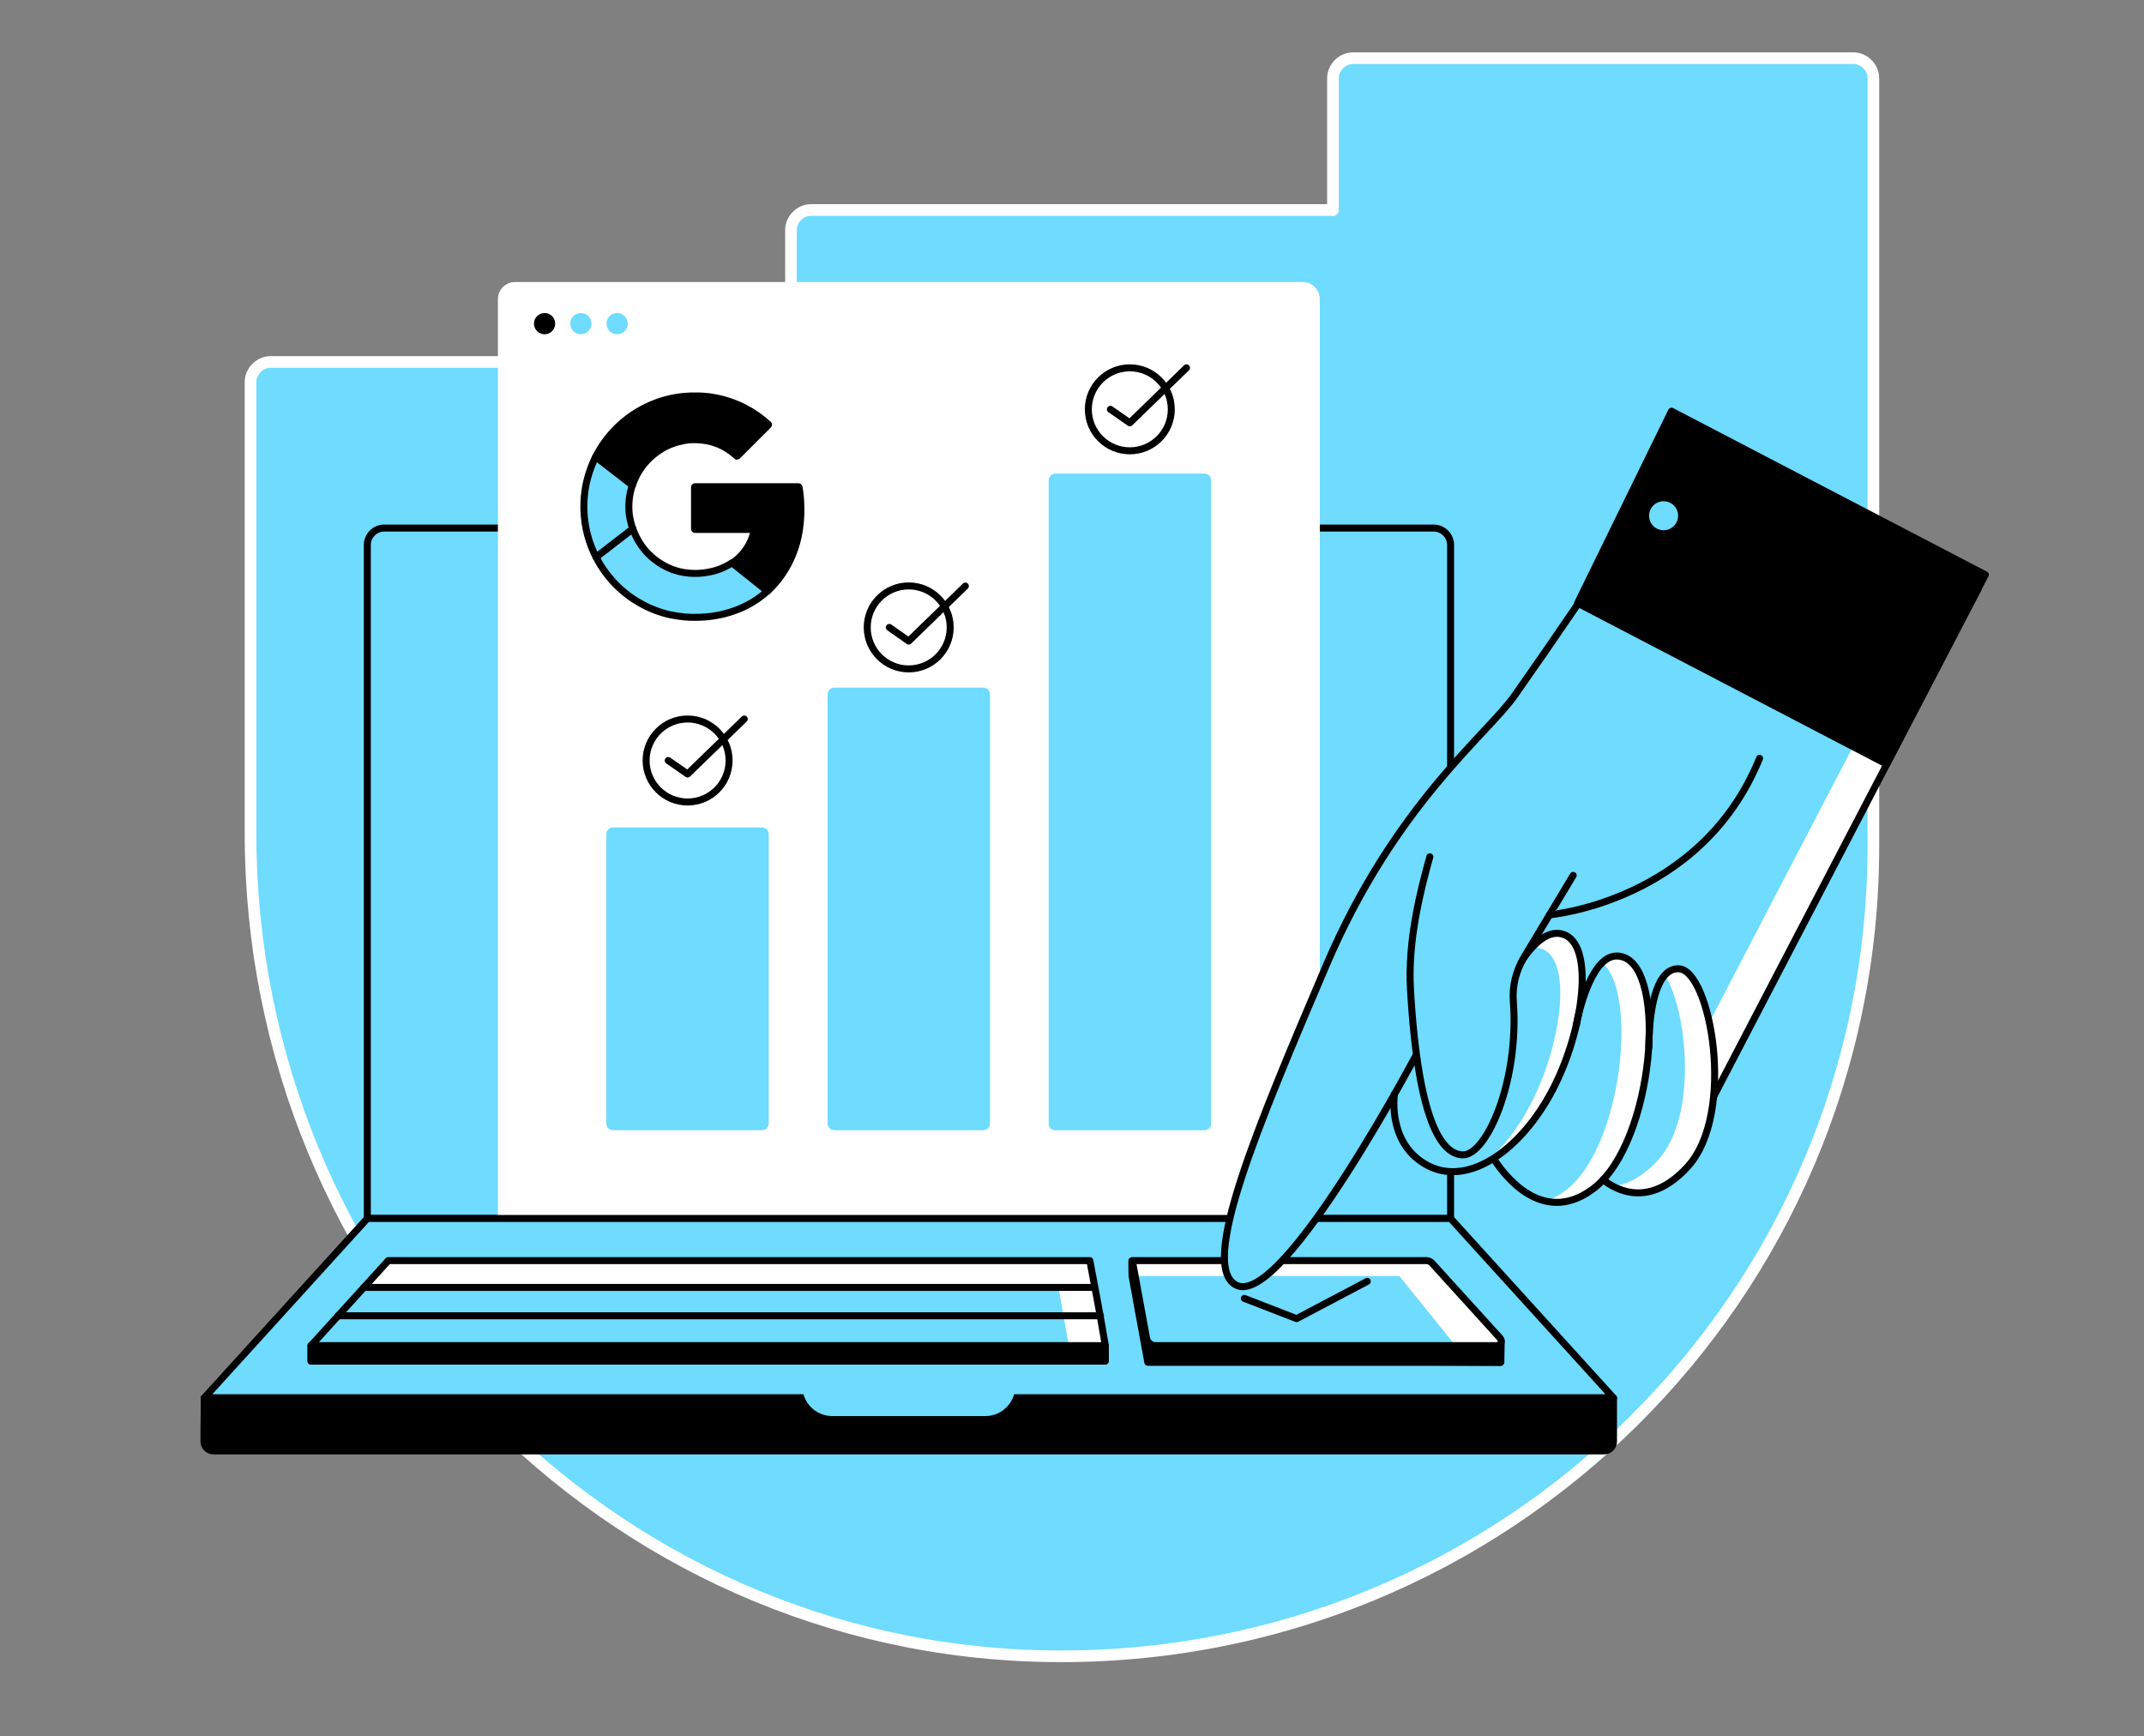 <svg width="368" height="298" viewBox="0 0 368 298" fill="none" xmlns="http://www.w3.org/2000/svg">
<rect x="0" y="0" width="368" height="298" fill="#808080" stroke="none"/>
<path d="M228.525 36.037H139.191C137.361 36.037 135.764 37.634 135.764 39.464V62.122H46.429C44.599 62.122 43.002 63.719 43.002 65.549V143.105C43.002 219.497 103.923 283.346 180.448 284.244C258.337 285.176 321.553 222.492 321.553 145.168V13.412C321.553 11.582 319.956 9.985 318.126 9.985H232.219C230.389 9.985 228.792 11.582 228.792 13.412V36.07H228.525V36.037Z" fill="#6EDBFF" stroke="white" stroke-width="2" stroke-miterlimit="10" stroke-linecap="round" stroke-linejoin="round"/>
<path d="M248.982 209.11H63.05V93.522C63.05 91.93 64.353 90.627 65.945 90.627H246.087C247.679 90.627 248.982 91.93 248.982 93.522V209.11Z" fill="#6EDBFF" stroke="black" stroke-width="1.2" stroke-miterlimit="10" stroke-linecap="round" stroke-linejoin="round"/>
<path d="M225.939 209.11H86.064V51.316C86.064 50.042 87.106 49 88.38 49H223.624C224.897 49 225.939 50.042 225.939 51.316V209.11Z" fill="white" stroke="white" stroke-width="1.2" stroke-miterlimit="10" stroke-linecap="round" stroke-linejoin="round"/>
<path d="M248.982 209.11H63.051L35.058 239.911H276.945L248.982 209.11Z" fill="#6EDBFF" stroke="black" stroke-width="1.2" stroke-miterlimit="10" stroke-linecap="round" stroke-linejoin="round"/>
<path d="M189.263 230.474C188.539 226.566 187.381 222.166 187.063 218.981H66.611L56.711 229.895L53.353 230.937V233.6H189.726V230.937L189.263 230.474Z" fill="black" stroke="black" stroke-width="1.2" stroke-miterlimit="10" stroke-linecap="round" stroke-linejoin="round"/>
<path d="M187.063 216.347C187.844 220.37 188.886 225.986 189.726 230.936H53.382L66.64 216.347H187.063Z" fill="#6EDBFF"/>
<path d="M189.726 230.936H183.473C182.836 227.463 182.17 223.815 181.678 220.949H62.414L66.582 216.347H187.063C187.844 220.37 188.886 225.986 189.726 230.936Z" fill="white"/>
<path d="M187.063 216.347C187.844 220.37 188.886 225.986 189.726 230.936H53.382L66.64 216.347H187.063Z" stroke="black" stroke-width="1.2" stroke-miterlimit="10" stroke-linecap="round" stroke-linejoin="round"/>
<path d="M62.442 220.949H187.844" stroke="black" stroke-width="1.2" stroke-miterlimit="10" stroke-linecap="round" stroke-linejoin="round"/>
<path d="M58.014 225.812H188.886" stroke="black" stroke-width="1.2" stroke-miterlimit="10" stroke-linecap="round" stroke-linejoin="round"/>
<path d="M257.608 233.803H197.021C196.992 233.542 197.05 232.095 197.021 231.834C196.76 229.808 197.223 227.637 197.744 225.495C198.294 223.179 198.902 220.892 198.7 218.837L245.392 219.242L257.29 229.49L257.666 230.242L257.608 233.803Z" fill="black" stroke="black" stroke-width="1.2" stroke-miterlimit="10" stroke-linecap="round" stroke-linejoin="round"/>
<path d="M257.521 233.803L196.963 233.513C195.631 226.219 195.052 223.208 194.299 218.924L194.271 216.405L245.334 218.345L257.521 233.803Z" fill="black" stroke="black" stroke-width="1.2" stroke-miterlimit="10" stroke-linecap="round" stroke-linejoin="round"/>
<path d="M249.85 230.936H197.599C197.252 230.936 196.962 230.705 196.904 230.357C196.152 226.131 195.168 220.92 194.733 218.489L240.616 218.112C240.731 218.112 240.847 218.17 240.905 218.257L249.85 230.936Z" fill="#6EDBFF"/>
<path d="M258.014 230.503L249.821 230.937L240.182 218.982H194.618C194.328 217.418 194.647 217.939 194.357 216.318H245.392L258.014 230.503Z" fill="white"/>
<path d="M256.885 230.936H198.352C197.571 230.936 196.934 230.386 196.789 229.634C195.631 223.265 195.081 220.37 194.357 216.347H244.813C245.19 216.347 245.537 216.491 245.798 216.781L257.492 229.663C257.927 230.155 257.55 230.936 256.885 230.936Z" stroke="black" stroke-width="1.2" stroke-miterlimit="10" stroke-linecap="round" stroke-linejoin="round"/>
<path d="M213.579 222.831C213 222.599 222.552 226.305 222.552 226.305L234.681 219.907" stroke="black" stroke-width="1.2" stroke-miterlimit="10" stroke-linecap="round" stroke-linejoin="round"/>
<path d="M275.324 249H36.621C35.724 249 35 248.276 35 247.379L35.058 239.91H276.945V247.379C276.945 248.305 276.222 249 275.324 249Z" fill="black" stroke="black" stroke-width="1.2" stroke-miterlimit="10" stroke-linecap="round" stroke-linejoin="round"/>
<path d="M169.115 242.429H142.859C140.341 242.429 138.314 240.402 138.314 237.884H173.66C173.66 240.402 171.604 242.429 169.115 242.429Z" fill="#6EDBFF" stroke="#6EDBFF" stroke-width="1.2" stroke-miterlimit="10" stroke-linecap="round" stroke-linejoin="round"/>
<path d="M270.779 103.509C267.132 109.038 263.398 114.509 259.953 119.401C255.263 126.088 239.342 138.159 227.589 165.718C215.836 193.276 205.705 217.187 212.131 220.545C217.805 223.497 231.844 200.455 239.024 188.152C239.024 187.921 243.945 179.381 243.945 179.381C243.945 179.381 241.976 183.057 239.024 188.152C238.937 189.831 238.908 196.836 245.103 200.079C248.75 201.96 252.89 201.15 256.797 198.515L256.711 199.442C258.94 202.684 265.366 210.268 273.587 203.929C274.137 203.523 274.629 203.031 275.121 202.51C277.235 204.218 282.966 207.547 289.624 200.31C292.287 197.387 293.648 192.9 294.111 188.152L294.14 188.123L323.811 131.154L340.746 98.646L286.874 70.566L270.779 103.509Z" fill="#6EDBFF"/>
<path d="M266.524 186.965C263.455 192.842 259.171 197.502 254.742 199.702C257.782 197.213 260.59 193.623 262.761 189.426C268.087 179.178 270.056 164.328 264.411 162.765C263.89 162.62 263.369 162.591 262.877 162.707C264.498 160.941 266.321 159.783 268.174 160.304C273.819 161.868 271.85 176.718 266.524 186.965Z" fill="white"/>
<path d="M273.616 203.9C270.577 206.244 267.769 206.679 265.337 206.157C266.466 205.781 267.624 205.144 268.84 204.218C278.422 196.807 281.201 170.262 275.006 165.225C275.961 164.299 277.09 163.836 278.393 164.212C286.353 166.181 283.893 195.997 273.616 203.9Z" fill="white"/>
<path d="M334.986 95.606L318.601 127.073L290.84 180.365C291.13 181.408 291.419 182.479 291.709 183.521C292.404 185.981 293.127 188.442 293.764 190.931C293.938 190.005 294.054 189.079 294.14 188.123L294.169 188.094L323.841 131.125L340.775 98.617L334.986 95.606Z" fill="white"/>
<path d="M289.682 200.281C284.298 206.158 279.522 205.087 276.771 203.553C279.058 203.379 281.722 202.192 284.558 199.124C291.448 191.597 289.653 173.65 285.803 167.368C286.44 166.673 287.222 166.268 288.206 166.326C293.561 166.528 298.077 191.105 289.682 200.281Z" fill="white"/>
<path d="M289.711 75.169C289.132 76.269 273.993 99.456 259.953 119.401C255.264 126.059 239.371 138.159 227.618 165.718C215.866 193.276 205.734 217.187 212.16 220.545C220.179 224.742 243.974 179.381 243.974 179.381" stroke="black" stroke-width="1.2" stroke-miterlimit="10" stroke-linecap="round" stroke-linejoin="round"/>
<path d="M259.287 168.12C261.313 164.241 264.671 159.32 268.174 160.304C273.819 161.867 271.85 176.746 266.524 186.965C261.198 197.213 252.166 203.726 245.103 200.049C238.039 196.373 239.342 187.804 239.342 187.804" stroke="black" stroke-width="1.2" stroke-miterlimit="10" stroke-linecap="round" stroke-linejoin="round"/>
<path d="M270.548 175.936C270.548 175.936 270.837 174.662 270.808 174.662C271.561 171.507 273.906 162.967 278.364 164.183C286.324 166.151 283.864 195.968 273.616 203.899C265.395 210.239 258.969 202.684 256.74 199.412" stroke="black" stroke-width="1.2" stroke-miterlimit="10" stroke-linecap="round" stroke-linejoin="round"/>
<path d="M283.024 179.7C283.024 179.7 282.995 178.513 283.111 176.834C283.111 176.834 283.111 176.834 283.111 176.805C283.372 172.81 284.385 166.094 288.177 166.268C293.561 166.5 298.048 191.076 289.653 200.253C283.024 207.49 277.264 204.161 275.15 202.453" stroke="black" stroke-width="1.2" stroke-miterlimit="10" stroke-linecap="round" stroke-linejoin="round"/>
<path d="M294.169 188.123L339.502 101.106" stroke="black" stroke-width="1.2" stroke-miterlimit="10" stroke-linecap="round" stroke-linejoin="round"/>
<path d="M245.421 147.046C243.742 153.009 241.629 161.549 242.092 169.712C242.613 178.831 244.263 198.081 251.095 198.197C255.177 198.254 260.792 185.46 259.75 171.854C259.548 169.22 260.213 166.615 261.545 164.357L270.027 150.23" fill="#6EDBFF"/>
<path d="M245.421 147.046C243.742 153.009 241.629 161.549 242.092 169.712C242.613 178.831 244.263 198.081 251.095 198.197C255.177 198.254 260.792 185.46 259.75 171.854C259.548 169.22 260.213 166.615 261.545 164.357L270.027 150.23" stroke="black" stroke-width="1.2" stroke-miterlimit="10" stroke-linecap="round" stroke-linejoin="round"/>
<path d="M340.775 98.646L323.841 131.154L270.779 103.509L286.903 70.566L340.775 98.646Z" fill="black" stroke="black" stroke-width="1.2" stroke-miterlimit="10" stroke-linecap="round" stroke-linejoin="round"/>
<path d="M265.945 157.004C265.945 157.004 291.998 154.804 302.014 130.141Z" fill="#6EDBFF"/>
<path d="M265.945 157.004C265.945 157.004 291.998 154.804 302.014 130.141" stroke="black" stroke-width="1.2" stroke-miterlimit="10" stroke-linecap="round" stroke-linejoin="round"/>
<path d="M137.446 88.513C137.417 89.324 137.33 90.105 137.215 90.916C136.896 93 136.259 94.998 135.275 96.85C134.349 98.587 133.191 100.121 131.744 101.453L125.693 96.619C126.359 96.184 126.967 95.634 127.488 95.026C128.472 93.868 129.138 92.537 129.428 91.032C129.457 90.858 129.457 90.858 129.283 90.858H119.383C119.209 90.858 119.209 90.858 119.209 90.684V83.737C119.209 83.534 119.18 83.534 119.412 83.534H136.983C137.128 83.534 137.128 83.534 137.157 83.679C137.33 84.605 137.417 85.532 137.446 86.458C137.475 87.124 137.475 87.818 137.446 88.513Z" fill="black" stroke="black" stroke-width="1.2" stroke-miterlimit="10" stroke-linecap="round" stroke-linejoin="round"/>
<path d="M131.715 101.453C131.57 101.598 131.396 101.742 131.251 101.858C129.63 103.219 127.807 104.232 125.809 104.898C123.899 105.563 121.93 105.882 119.904 105.94C119.093 105.969 118.312 105.94 117.53 105.882C116.633 105.795 115.764 105.65 114.896 105.477C113.159 105.071 111.509 104.434 109.975 103.566C108.093 102.524 106.443 101.192 105.025 99.6C103.954 98.384 103.027 97.053 102.304 95.605L108.614 90.742C108.759 91.176 108.962 91.611 109.164 92.045C109.888 93.521 110.872 94.795 112.146 95.837C114.23 97.545 116.604 98.413 119.296 98.413C119.788 98.413 120.28 98.384 120.743 98.326C121.699 98.211 122.654 98.008 123.551 97.661C124.304 97.371 124.999 97.024 125.636 96.59L131.715 101.453Z" fill="#6EDBFF" stroke="black" stroke-width="1.2" stroke-miterlimit="10" stroke-linecap="round" stroke-linejoin="round"/>
<path d="M108.614 90.743L102.304 95.606C102.188 95.403 102.101 95.201 101.985 94.969C100.712 92.219 100.133 89.324 100.219 86.285C100.248 85.474 100.335 84.692 100.451 83.911C100.769 81.971 101.377 80.148 102.246 78.382L108.556 83.274C108.527 83.332 108.527 83.361 108.498 83.419C107.977 84.982 107.833 86.603 108.006 88.253C108.122 89.121 108.325 89.932 108.614 90.743Z" fill="#6EDBFF" stroke="black" stroke-width="1.2" stroke-miterlimit="10" stroke-linecap="round" stroke-linejoin="round"/>
<path d="M131.83 72.998C130.441 74.387 129.022 75.806 127.633 77.195C127.285 77.543 126.938 77.89 126.591 78.237C126.504 78.324 126.504 78.324 126.417 78.237C126.33 78.15 126.243 78.093 126.156 78.006C124.246 76.356 122.017 75.516 119.47 75.458C118.688 75.43 117.935 75.487 117.183 75.661C115.041 76.066 113.188 77.05 111.596 78.527C110.177 79.859 109.193 81.422 108.556 83.245L102.246 78.382C102.246 78.353 102.275 78.353 102.275 78.353C103.317 76.269 104.735 74.445 106.443 72.882C108.035 71.435 109.859 70.277 111.827 69.437C113.796 68.598 115.88 68.106 118.022 67.99C118.167 67.99 118.312 67.961 118.427 67.961H120.193C120.338 67.961 120.483 67.99 120.627 67.99C121.322 68.019 122.017 68.106 122.712 68.25C124.506 68.569 126.243 69.177 127.864 70.016C129.312 70.769 130.643 71.695 131.83 72.795C131.946 72.882 131.946 72.882 131.83 72.998Z" fill="black" stroke="black" stroke-width="1.2" stroke-miterlimit="10" stroke-linecap="round" stroke-linejoin="round"/>
<path d="M93.475 57.366C94.482 57.366 95.298 56.55 95.298 55.542C95.298 54.535 94.482 53.719 93.475 53.719C92.467 53.719 91.651 54.535 91.651 55.542C91.651 56.55 92.467 57.366 93.475 57.366Z" fill="black"/>
<path d="M99.698 57.366C100.705 57.366 101.522 56.55 101.522 55.542C101.522 54.535 100.705 53.719 99.698 53.719C98.691 53.719 97.874 54.535 97.874 55.542C97.874 56.55 98.691 57.366 99.698 57.366Z" fill="#6EDBFF"/>
<path d="M105.922 57.366C106.929 57.366 107.746 56.55 107.746 55.542C107.746 54.535 106.929 53.719 105.922 53.719C104.915 53.719 104.098 54.535 104.098 55.542C104.098 56.55 104.915 57.366 105.922 57.366Z" fill="#6EDBFF"/>
<path d="M131.946 143.167V192.812C131.946 193.449 131.425 193.97 130.788 193.97H105.227C104.59 193.97 104.069 193.449 104.069 192.812V143.167C104.069 142.53 104.59 142.009 105.227 142.009H130.788C131.454 142.009 131.946 142.53 131.946 143.167Z" fill="#6EDBFF"/>
<path d="M169.926 119.17V192.813C169.926 193.45 169.404 193.971 168.768 193.971H143.207C142.57 193.971 142.049 193.45 142.049 192.813V119.17C142.049 118.533 142.57 118.012 143.207 118.012H168.768C169.404 118.012 169.926 118.533 169.926 119.17Z" fill="#6EDBFF"/>
<path d="M207.876 82.434V192.812C207.876 193.449 207.355 193.97 206.718 193.97H181.157C180.52 193.97 179.999 193.449 179.999 192.812V82.434C179.999 81.797 180.52 81.276 181.157 81.276H206.718C207.355 81.276 207.876 81.797 207.876 82.434Z" fill="#6EDBFF"/>
<path d="M180.81 193.971H180.752C180.346 193.971 179.999 193.623 179.999 193.218V193.16C179.999 193.594 180.346 193.971 180.81 193.971Z" fill="black"/>
<path d="M207.876 193.131V193.189C207.876 193.623 207.529 193.941 207.123 193.941H207.037C207.5 193.97 207.876 193.594 207.876 193.131Z" fill="black"/>
<path d="M193.923 77.369C197.856 77.369 201.044 74.181 201.044 70.248C201.044 66.315 197.856 63.127 193.923 63.127C189.99 63.127 186.802 66.315 186.802 70.248C186.802 74.181 189.99 77.369 193.923 77.369Z" stroke="black" stroke-width="1.2" stroke-miterlimit="10" stroke-linecap="round" stroke-linejoin="round"/>
<path d="M190.594 70.248L193.923 72.564L203.65 63.127" stroke="black" stroke-width="1.2" stroke-miterlimit="10" stroke-linecap="round" stroke-linejoin="round"/>
<path d="M155.973 114.798C159.906 114.798 163.094 111.61 163.094 107.677C163.094 103.744 159.906 100.556 155.973 100.556C152.04 100.556 148.852 103.744 148.852 107.677C148.852 111.61 152.04 114.798 155.973 114.798Z" stroke="black" stroke-width="1.2" stroke-miterlimit="10" stroke-linecap="round" stroke-linejoin="round"/>
<path d="M152.644 107.677L155.973 110.022L165.699 100.585" stroke="black" stroke-width="1.2" stroke-miterlimit="10" stroke-linecap="round" stroke-linejoin="round"/>
<path d="M118.022 137.638C121.955 137.638 125.143 134.45 125.143 130.517C125.143 126.584 121.955 123.396 118.022 123.396C114.089 123.396 110.901 126.584 110.901 130.517C110.901 134.45 114.089 137.638 118.022 137.638Z" stroke="black" stroke-width="1.2" stroke-miterlimit="10" stroke-linecap="round" stroke-linejoin="round"/>
<path d="M114.693 130.517L118.022 132.832L127.748 123.396" stroke="black" stroke-width="1.2" stroke-miterlimit="10" stroke-linecap="round" stroke-linejoin="round"/>
<path d="M285.543 91.003C286.918 91.003 288.032 89.889 288.032 88.514C288.032 87.139 286.918 86.024 285.543 86.024C284.168 86.024 283.053 87.139 283.053 88.514C283.053 89.889 284.168 91.003 285.543 91.003Z" fill="#6EDBFF"/>
</svg>
